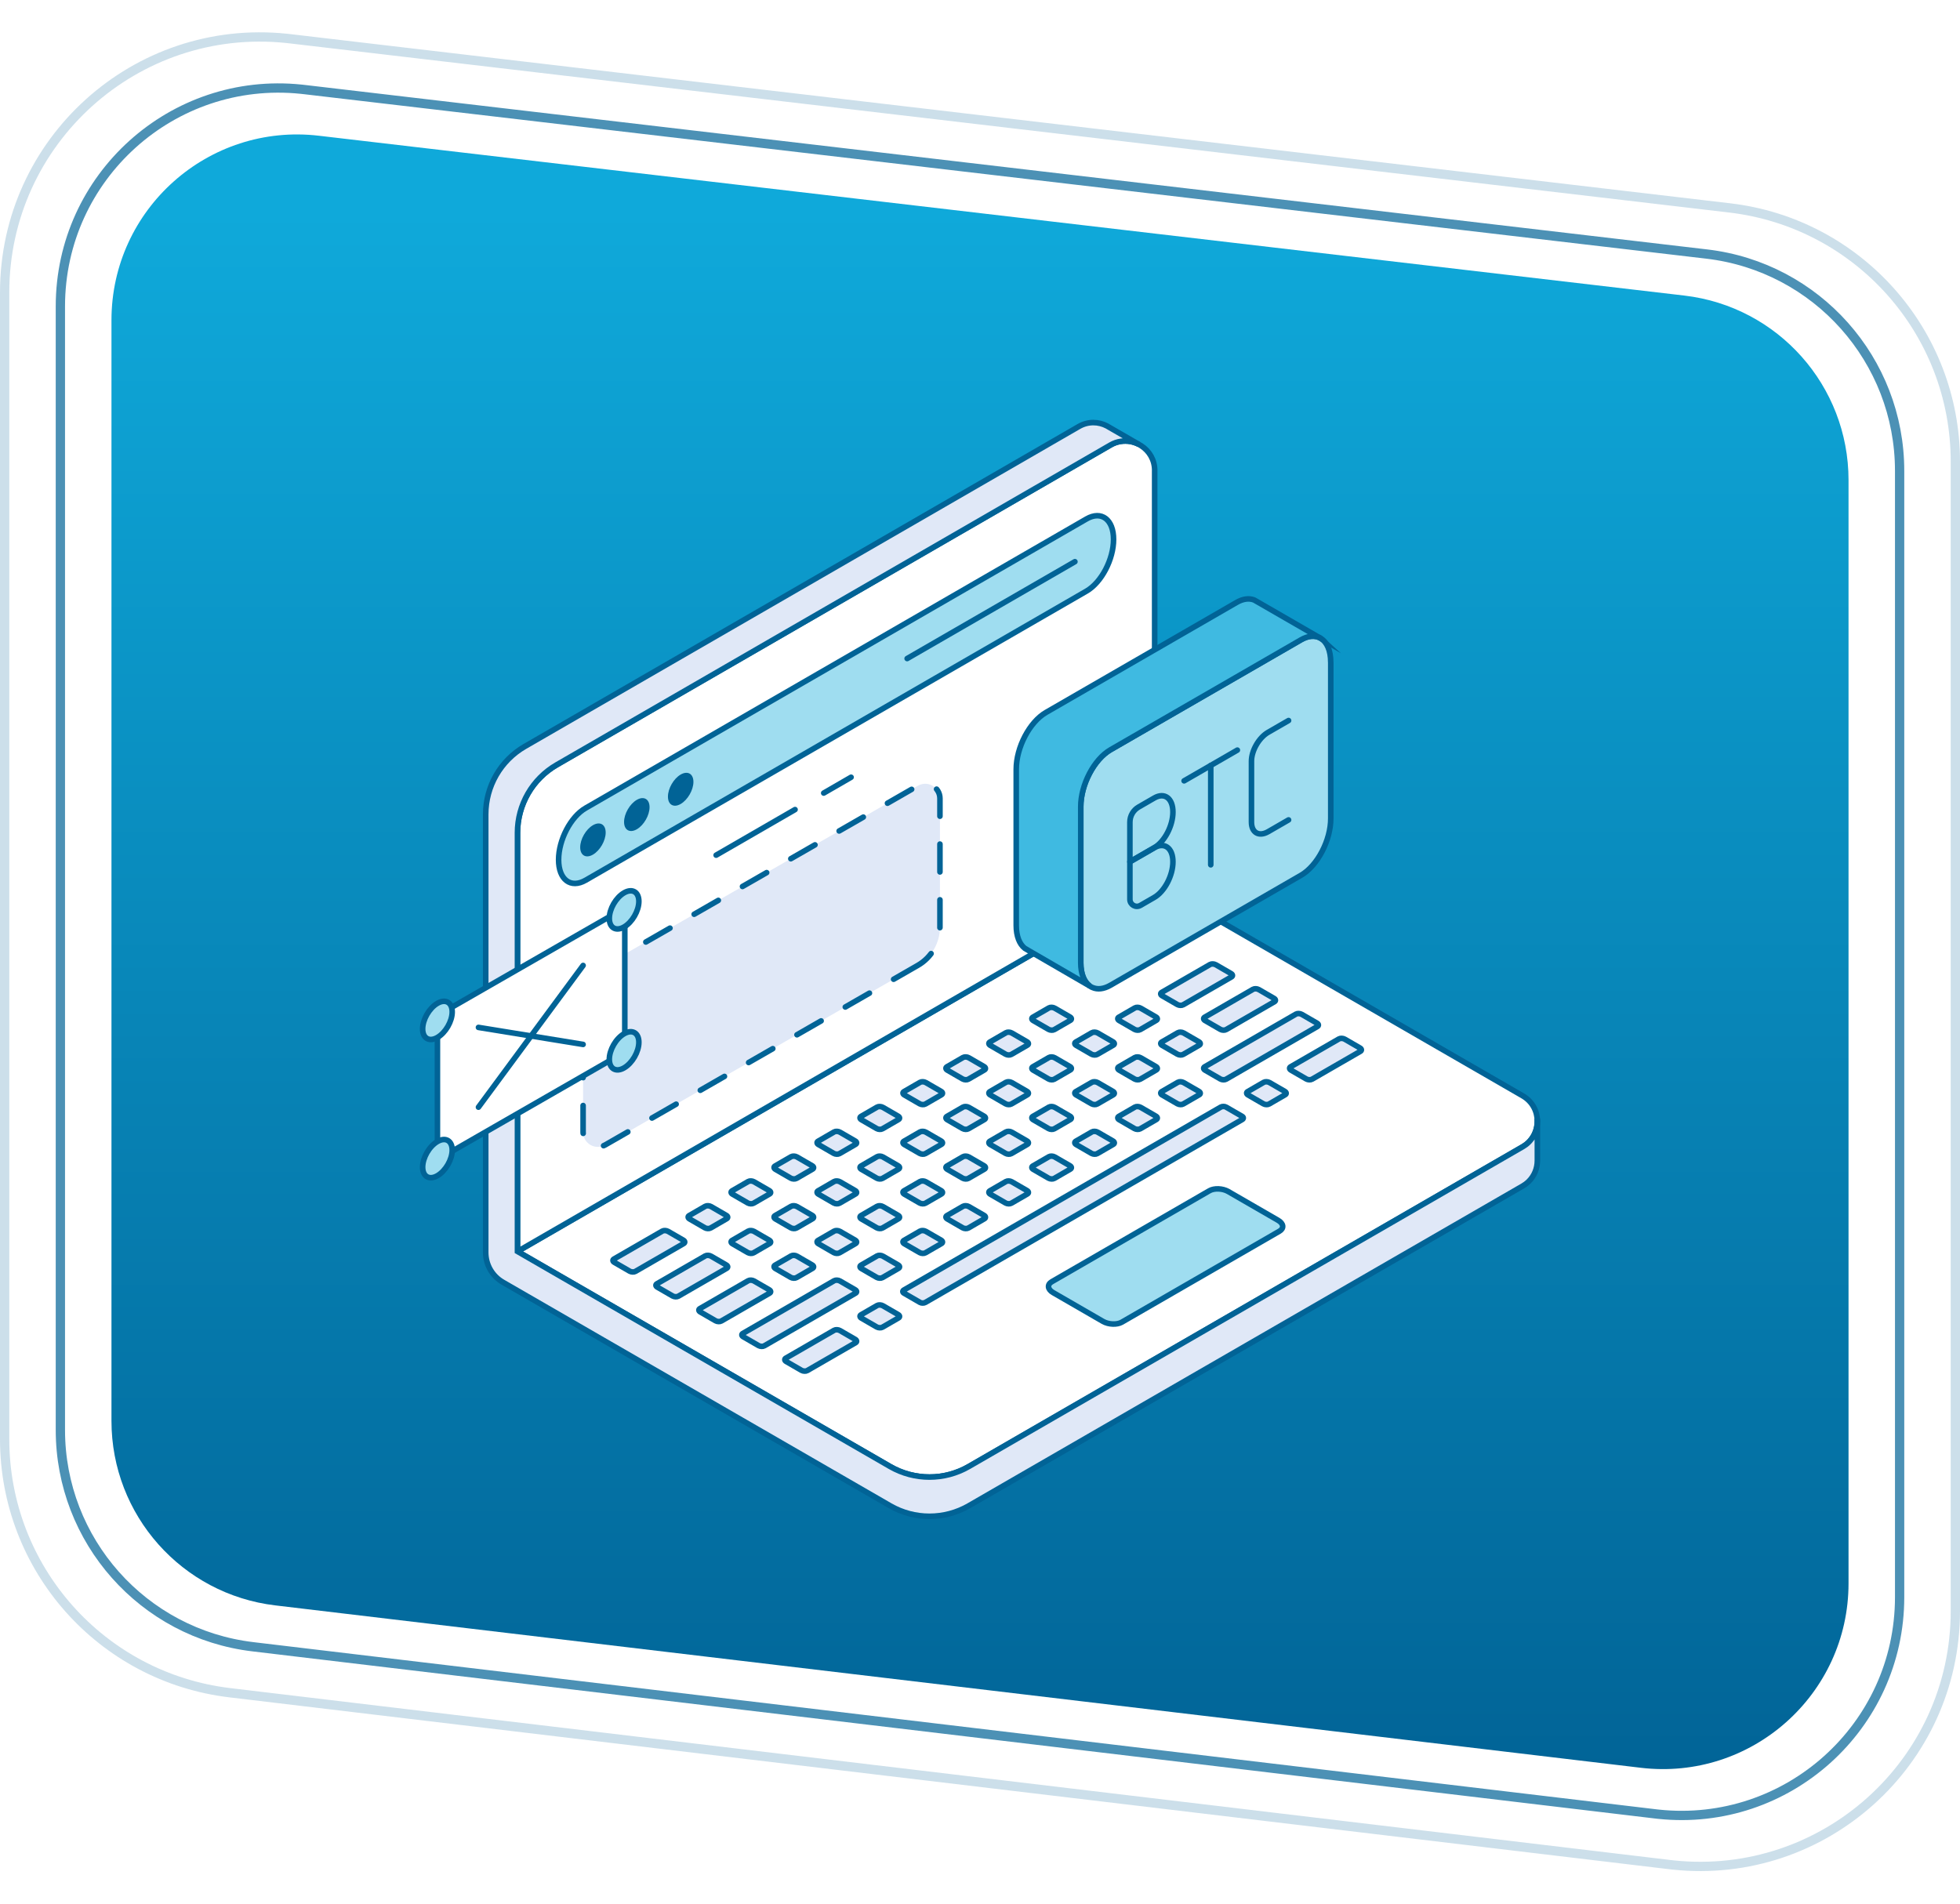 <svg width="422" height="410" viewBox="0 0 422 410" fill="none" xmlns="http://www.w3.org/2000/svg">
<path d="M24 68.956C24 45.021 44.879 26.444 68.651 29.228L362.651 63.649C382.806 66.008 398 83.085 398 103.377V340.96C398 364.925 377.072 383.511 353.276 380.68L59.276 345.712C39.154 343.319 24 326.256 24 305.992V68.956Z" fill="url(#paint0_linear_12253_888725)"/>
<path opacity="0.7" d="M13 65.96C13 38.052 37.158 16.344 64.822 19.208L65.477 19.28L367.477 54.708C391.153 57.486 409 77.55 409 101.389V343.939C409 371.882 384.785 393.6 357.093 390.683L356.438 390.609L54.438 354.617C30.8 351.8 13 331.754 13 307.948V65.96Z" stroke="#016396" stroke-width="2"/>
<path opacity="0.2" d="M1 62.967C1 30.304 29.278 4.9 61.654 8.258L62.419 8.342L372.42 44.773C400.121 48.029 421 71.505 421 99.397V346.916C421 379.619 392.656 405.037 360.246 401.615L359.479 401.528L49.48 364.519C21.823 361.216 1 337.76 1 309.906V62.967Z" stroke="#016396" stroke-width="2"/>
<g filter="url(#filter0_d_12253_888725)">
<path d="M331 237.47C331 238.993 330.465 240.515 329.387 241.706C329.289 241.819 329.184 241.925 329.078 242.03C328.716 242.377 328.294 242.686 327.835 242.957L208.573 311.822C203.342 314.829 196.897 314.829 191.674 311.822L118.739 269.716L111.42 265.488L248.606 186.236L327.835 231.975C329.945 233.189 331 235.322 331 237.455V237.47Z" fill="white" stroke="#016396" stroke-width="1.2" stroke-linecap="round" stroke-linejoin="round"/>
<path d="M147.215 263.782L136.806 269.79C136.489 269.971 135.931 269.948 135.562 269.737L132.275 267.838C131.906 267.627 131.868 267.303 132.185 267.122L142.595 261.114C142.911 260.933 143.469 260.956 143.838 261.167L147.125 263.066C147.494 263.277 147.532 263.602 147.215 263.782Z" fill="#E0E8F7" stroke="#016396" stroke-width="1.2" stroke-miterlimit="10" stroke-linecap="round"/>
<path d="M156.464 258.439L152.997 260.444C152.68 260.625 152.123 260.602 151.753 260.391L148.467 258.491C148.097 258.28 148.06 257.956 148.376 257.775L151.844 255.77C152.16 255.589 152.718 255.612 153.087 255.823L156.374 257.723C156.743 257.934 156.781 258.258 156.464 258.439Z" fill="#E0E8F7" stroke="#016396" stroke-width="1.2" stroke-miterlimit="10" stroke-linecap="round"/>
<path d="M165.712 253.103L162.245 255.108C161.928 255.289 161.371 255.266 161.001 255.055L157.715 253.156C157.345 252.945 157.308 252.62 157.624 252.44L161.092 250.434C161.408 250.254 161.966 250.276 162.335 250.487L165.622 252.387C165.991 252.598 166.029 252.922 165.712 253.103Z" fill="#E0E8F7" stroke="#016396" stroke-width="1.2" stroke-miterlimit="10" stroke-linecap="round"/>
<path d="M174.96 247.757L171.493 249.762C171.176 249.943 170.619 249.92 170.249 249.709L166.963 247.81C166.594 247.599 166.556 247.275 166.872 247.094L170.34 245.089C170.656 244.908 171.214 244.93 171.583 245.142L174.87 247.041C175.239 247.252 175.277 247.576 174.96 247.757Z" fill="#E0E8F7" stroke="#016396" stroke-width="1.2" stroke-miterlimit="10" stroke-linecap="round"/>
<path d="M184.218 242.421L180.751 244.426C180.434 244.607 179.876 244.584 179.507 244.373L176.221 242.474C175.851 242.263 175.814 241.939 176.13 241.758L179.598 239.753C179.914 239.572 180.472 239.595 180.841 239.806L184.128 241.705C184.497 241.916 184.535 242.24 184.218 242.421Z" fill="#E0E8F7" stroke="#016396" stroke-width="1.2" stroke-miterlimit="10" stroke-linecap="round"/>
<path d="M193.466 237.077L189.999 239.082C189.682 239.263 189.125 239.241 188.755 239.03L185.469 237.13C185.099 236.919 185.062 236.595 185.378 236.414L188.846 234.409C189.162 234.228 189.72 234.251 190.089 234.462L193.376 236.361C193.745 236.572 193.783 236.897 193.466 237.077Z" fill="#E0E8F7" stroke="#016396" stroke-width="1.2" stroke-miterlimit="10" stroke-linecap="round"/>
<path d="M202.714 231.74L199.247 233.745C198.93 233.925 198.373 233.903 198.003 233.692L194.717 231.792C194.347 231.581 194.31 231.257 194.626 231.076L198.094 229.071C198.41 228.89 198.968 228.913 199.337 229.124L202.624 231.023C202.993 231.234 203.031 231.559 202.714 231.74Z" fill="#E0E8F7" stroke="#016396" stroke-width="1.2" stroke-miterlimit="10" stroke-linecap="round"/>
<path d="M211.964 226.396L208.497 228.401C208.18 228.582 207.623 228.559 207.253 228.348L203.967 226.449C203.597 226.238 203.56 225.913 203.876 225.732L207.344 223.727C207.66 223.547 208.218 223.569 208.587 223.78L211.874 225.68C212.243 225.891 212.281 226.215 211.964 226.396Z" fill="#E0E8F7" stroke="#016396" stroke-width="1.2" stroke-miterlimit="10" stroke-linecap="round"/>
<path d="M221.212 221.06L217.745 223.065C217.428 223.246 216.871 223.223 216.501 223.012L213.215 221.113C212.845 220.902 212.808 220.577 213.124 220.397L216.592 218.392C216.908 218.211 217.466 218.233 217.835 218.444L221.122 220.344C221.491 220.555 221.529 220.879 221.212 221.06Z" fill="#E0E8F7" stroke="#016396" stroke-width="1.2" stroke-miterlimit="10" stroke-linecap="round"/>
<path d="M230.462 215.716L226.995 217.721C226.678 217.902 226.121 217.879 225.751 217.668L222.465 215.769C222.095 215.558 222.058 215.234 222.374 215.053L225.842 213.048C226.158 212.867 226.716 212.889 227.085 213.101L230.372 215C230.741 215.211 230.779 215.535 230.462 215.716Z" fill="#E0E8F7" stroke="#016396" stroke-width="1.2" stroke-miterlimit="10" stroke-linecap="round"/>
<path d="M156.463 269.12L146.054 275.128C145.737 275.309 145.179 275.286 144.81 275.075L141.523 273.176C141.154 272.965 141.116 272.641 141.433 272.46L151.842 266.452C152.159 266.271 152.717 266.294 153.086 266.505L156.373 268.404C156.742 268.615 156.78 268.94 156.463 269.12Z" fill="#E0E8F7" stroke="#016396" stroke-width="1.2" stroke-miterlimit="10" stroke-linecap="round"/>
<path d="M265.149 206.368L254.739 212.376C254.423 212.557 253.865 212.534 253.495 212.323L250.209 210.424C249.84 210.213 249.802 209.889 250.119 209.708L260.528 203.7C260.845 203.519 261.403 203.542 261.772 203.753L265.058 205.652C265.428 205.863 265.465 206.188 265.149 206.368Z" fill="#E0E8F7" stroke="#016396" stroke-width="1.2" stroke-miterlimit="10" stroke-linecap="round"/>
<path d="M165.712 263.782L162.245 265.788C161.928 265.968 161.371 265.946 161.001 265.735L157.715 263.835C157.345 263.624 157.308 263.3 157.624 263.119L161.092 261.114C161.408 260.933 161.966 260.956 162.335 261.167L165.622 263.066C165.991 263.277 166.029 263.602 165.712 263.782Z" fill="#E0E8F7" stroke="#016396" stroke-width="1.2" stroke-miterlimit="10" stroke-linecap="round"/>
<path d="M174.96 258.439L171.493 260.444C171.176 260.625 170.619 260.602 170.249 260.391L166.963 258.491C166.594 258.28 166.556 257.956 166.872 257.775L170.34 255.77C170.656 255.589 171.214 255.612 171.583 255.823L174.87 257.723C175.239 257.934 175.277 258.258 174.96 258.439Z" fill="#E0E8F7" stroke="#016396" stroke-width="1.2" stroke-miterlimit="10" stroke-linecap="round"/>
<path d="M184.218 253.103L180.751 255.108C180.434 255.289 179.876 255.266 179.507 255.055L176.221 253.156C175.851 252.945 175.814 252.62 176.13 252.44L179.598 250.434C179.914 250.254 180.472 250.276 180.841 250.487L184.128 252.387C184.497 252.598 184.535 252.922 184.218 253.103Z" fill="#E0E8F7" stroke="#016396" stroke-width="1.2" stroke-miterlimit="10" stroke-linecap="round"/>
<path d="M193.466 247.757L189.999 249.762C189.682 249.943 189.125 249.92 188.755 249.709L185.469 247.81C185.099 247.599 185.062 247.275 185.378 247.094L188.846 245.089C189.162 244.908 189.72 244.93 190.089 245.142L193.376 247.041C193.745 247.252 193.783 247.576 193.466 247.757Z" fill="#E0E8F7" stroke="#016396" stroke-width="1.2" stroke-miterlimit="10" stroke-linecap="round"/>
<path d="M202.714 242.421L199.247 244.426C198.93 244.607 198.373 244.584 198.003 244.373L194.717 242.474C194.347 242.263 194.31 241.939 194.626 241.758L198.094 239.753C198.41 239.572 198.968 239.595 199.337 239.806L202.624 241.705C202.993 241.916 203.031 242.24 202.714 242.421Z" fill="#E0E8F7" stroke="#016396" stroke-width="1.2" stroke-miterlimit="10" stroke-linecap="round"/>
<path d="M211.964 237.077L208.497 239.082C208.18 239.263 207.623 239.241 207.253 239.03L203.967 237.13C203.597 236.919 203.56 236.595 203.876 236.414L207.344 234.409C207.66 234.228 208.218 234.251 208.587 234.462L211.874 236.361C212.243 236.572 212.281 236.897 211.964 237.077Z" fill="#E0E8F7" stroke="#016396" stroke-width="1.2" stroke-miterlimit="10" stroke-linecap="round"/>
<path d="M221.212 231.74L217.745 233.745C217.428 233.925 216.871 233.903 216.501 233.692L213.215 231.792C212.845 231.581 212.808 231.257 213.124 231.076L216.592 229.071C216.908 228.89 217.466 228.913 217.835 229.124L221.122 231.023C221.491 231.234 221.529 231.559 221.212 231.74Z" fill="#E0E8F7" stroke="#016396" stroke-width="1.2" stroke-miterlimit="10" stroke-linecap="round"/>
<path d="M230.462 226.396L226.995 228.401C226.678 228.582 226.121 228.559 225.751 228.348L222.465 226.449C222.095 226.238 222.058 225.913 222.374 225.732L225.842 223.727C226.158 223.547 226.716 223.569 227.085 223.78L230.372 225.68C230.741 225.891 230.779 226.215 230.462 226.396Z" fill="#E0E8F7" stroke="#016396" stroke-width="1.2" stroke-miterlimit="10" stroke-linecap="round"/>
<path d="M239.71 221.06L236.243 223.065C235.926 223.246 235.369 223.223 234.999 223.012L231.713 221.113C231.344 220.902 231.306 220.577 231.622 220.397L235.09 218.392C235.406 218.211 235.964 218.233 236.333 218.444L239.62 220.344C239.989 220.555 240.027 220.879 239.71 221.06Z" fill="#E0E8F7" stroke="#016396" stroke-width="1.2" stroke-miterlimit="10" stroke-linecap="round"/>
<path d="M248.966 215.716L245.499 217.721C245.182 217.902 244.625 217.879 244.255 217.668L240.969 215.769C240.599 215.558 240.562 215.234 240.878 215.053L244.346 213.048C244.662 212.867 245.22 212.889 245.589 213.101L248.876 215C249.245 215.211 249.283 215.535 248.966 215.716Z" fill="#E0E8F7" stroke="#016396" stroke-width="1.2" stroke-miterlimit="10" stroke-linecap="round"/>
<path d="M165.713 274.464L155.304 280.472C154.987 280.653 154.429 280.63 154.06 280.419L150.773 278.519C150.404 278.308 150.366 277.984 150.683 277.803L161.092 271.796C161.409 271.615 161.967 271.638 162.336 271.849L165.623 273.748C165.992 273.959 166.03 274.283 165.713 274.464Z" fill="#E0E8F7" stroke="#016396" stroke-width="1.2" stroke-miterlimit="10" stroke-linecap="round"/>
<path d="M274.399 211.712L263.989 217.72C263.673 217.901 263.115 217.878 262.745 217.667L259.459 215.767C259.09 215.556 259.052 215.232 259.369 215.051L269.778 209.044C270.095 208.863 270.653 208.886 271.022 209.097L274.308 210.996C274.678 211.207 274.715 211.531 274.399 211.712Z" fill="#E0E8F7" stroke="#016396" stroke-width="1.2" stroke-miterlimit="10" stroke-linecap="round"/>
<path d="M174.96 269.12L171.493 271.125C171.176 271.306 170.619 271.284 170.249 271.073L166.963 269.173C166.594 268.962 166.556 268.638 166.872 268.457L170.34 266.452C170.656 266.271 171.214 266.294 171.583 266.505L174.87 268.404C175.239 268.615 175.277 268.94 174.96 269.12Z" fill="#E0E8F7" stroke="#016396" stroke-width="1.2" stroke-miterlimit="10" stroke-linecap="round"/>
<path d="M184.218 263.782L180.751 265.788C180.434 265.968 179.876 265.946 179.507 265.735L176.221 263.835C175.851 263.624 175.814 263.3 176.13 263.119L179.598 261.114C179.914 260.933 180.472 260.956 180.841 261.167L184.128 263.066C184.497 263.277 184.535 263.602 184.218 263.782Z" fill="#E0E8F7" stroke="#016396" stroke-width="1.2" stroke-miterlimit="10" stroke-linecap="round"/>
<path d="M193.466 258.439L189.999 260.444C189.682 260.625 189.125 260.602 188.755 260.391L185.469 258.491C185.099 258.28 185.062 257.956 185.378 257.775L188.846 255.77C189.162 255.589 189.72 255.612 190.089 255.823L193.376 257.723C193.745 257.934 193.783 258.258 193.466 258.439Z" fill="#E0E8F7" stroke="#016396" stroke-width="1.2" stroke-miterlimit="10" stroke-linecap="round"/>
<path d="M202.714 253.103L199.247 255.108C198.93 255.289 198.373 255.266 198.003 255.055L194.717 253.156C194.347 252.945 194.31 252.62 194.626 252.44L198.094 250.434C198.41 250.254 198.968 250.276 199.337 250.487L202.624 252.387C202.993 252.598 203.031 252.922 202.714 253.103Z" fill="#E0E8F7" stroke="#016396" stroke-width="1.2" stroke-miterlimit="10" stroke-linecap="round"/>
<path d="M211.964 247.757L208.497 249.762C208.18 249.943 207.623 249.92 207.253 249.709L203.967 247.81C203.597 247.599 203.56 247.275 203.876 247.094L207.344 245.089C207.66 244.908 208.218 244.93 208.587 245.142L211.874 247.041C212.243 247.252 212.281 247.576 211.964 247.757Z" fill="#E0E8F7" stroke="#016396" stroke-width="1.2" stroke-miterlimit="10" stroke-linecap="round"/>
<path d="M221.212 242.421L217.745 244.426C217.428 244.607 216.871 244.584 216.501 244.373L213.215 242.474C212.845 242.263 212.808 241.939 213.124 241.758L216.592 239.753C216.908 239.572 217.466 239.595 217.835 239.806L221.122 241.705C221.491 241.916 221.529 242.24 221.212 242.421Z" fill="#E0E8F7" stroke="#016396" stroke-width="1.2" stroke-miterlimit="10" stroke-linecap="round"/>
<path d="M230.462 237.077L226.995 239.082C226.678 239.263 226.121 239.241 225.751 239.03L222.465 237.13C222.095 236.919 222.058 236.595 222.374 236.414L225.842 234.409C226.158 234.228 226.716 234.251 227.085 234.462L230.372 236.361C230.741 236.572 230.779 236.897 230.462 237.077Z" fill="#E0E8F7" stroke="#016396" stroke-width="1.2" stroke-miterlimit="10" stroke-linecap="round"/>
<path d="M239.71 231.74L236.243 233.745C235.926 233.925 235.369 233.903 234.999 233.692L231.713 231.792C231.344 231.581 231.306 231.257 231.622 231.076L235.09 229.071C235.406 228.89 235.964 228.913 236.333 229.124L239.62 231.023C239.989 231.234 240.027 231.559 239.71 231.74Z" fill="#E0E8F7" stroke="#016396" stroke-width="1.2" stroke-miterlimit="10" stroke-linecap="round"/>
<path d="M248.966 226.396L245.499 228.401C245.182 228.582 244.625 228.559 244.255 228.348L240.969 226.449C240.599 226.238 240.562 225.913 240.878 225.732L244.346 223.727C244.662 223.547 245.22 223.569 245.589 223.78L248.876 225.68C249.245 225.891 249.283 226.215 248.966 226.396Z" fill="#E0E8F7" stroke="#016396" stroke-width="1.2" stroke-miterlimit="10" stroke-linecap="round"/>
<path d="M258.214 221.06L254.747 223.065C254.43 223.246 253.873 223.223 253.503 223.012L250.217 221.113C249.847 220.902 249.81 220.577 250.126 220.397L253.594 218.392C253.91 218.211 254.468 218.233 254.837 218.444L258.124 220.344C258.493 220.555 258.531 220.879 258.214 221.06Z" fill="#E0E8F7" stroke="#016396" stroke-width="1.2" stroke-miterlimit="10" stroke-linecap="round"/>
<path d="M184.217 285.138L173.808 291.146C173.491 291.326 172.933 291.304 172.564 291.093L169.277 289.193C168.908 288.982 168.87 288.658 169.187 288.477L179.596 282.47C179.913 282.289 180.471 282.311 180.84 282.522L184.127 284.422C184.496 284.633 184.534 284.957 184.217 285.138Z" fill="#E0E8F7" stroke="#016396" stroke-width="1.2" stroke-miterlimit="10" stroke-linecap="round"/>
<path d="M292.903 222.394L282.493 228.401C282.176 228.582 281.619 228.56 281.249 228.349L277.963 226.449C277.594 226.238 277.556 225.914 277.872 225.733L288.282 219.725C288.599 219.545 289.156 219.567 289.526 219.778L292.812 221.678C293.181 221.889 293.219 222.213 292.903 222.394Z" fill="#E0E8F7" stroke="#016396" stroke-width="1.2" stroke-miterlimit="10" stroke-linecap="round"/>
<path d="M193.466 279.8L189.999 281.805C189.682 281.986 189.125 281.963 188.755 281.752L185.469 279.853C185.099 279.642 185.062 279.318 185.378 279.137L188.846 277.132C189.162 276.951 189.72 276.973 190.089 277.185L193.376 279.084C193.745 279.295 193.783 279.619 193.466 279.8Z" fill="#E0E8F7" stroke="#016396" stroke-width="1.2" stroke-miterlimit="10" stroke-linecap="round"/>
<path d="M194.618 274.464L198.086 276.469C198.402 276.65 198.922 276.65 199.239 276.469L267.455 237.085C267.772 236.904 267.772 236.603 267.455 236.414L263.988 234.409C263.671 234.228 263.151 234.228 262.834 234.409L194.618 273.794C194.302 273.974 194.302 274.276 194.618 274.464Z" fill="#E0E8F7" stroke="#016396" stroke-width="1.2" stroke-miterlimit="10" stroke-linecap="round"/>
<path d="M276.712 231.74L273.245 233.745C272.928 233.925 272.371 233.903 272.001 233.692L268.715 231.792C268.345 231.581 268.308 231.257 268.624 231.076L272.092 229.071C272.408 228.89 272.966 228.913 273.335 229.124L276.622 231.023C276.991 231.234 277.029 231.559 276.712 231.74Z" fill="#E0E8F7" stroke="#016396" stroke-width="1.2" stroke-miterlimit="10" stroke-linecap="round"/>
<path d="M184.218 274.464L164.559 285.816C164.243 285.997 163.685 285.974 163.316 285.763L160.029 283.864C159.66 283.653 159.622 283.328 159.939 283.148L179.597 271.796C179.914 271.615 180.472 271.638 180.841 271.849L184.127 273.748C184.497 273.959 184.534 274.283 184.218 274.464Z" fill="#E0E8F7" stroke="#016396" stroke-width="1.2" stroke-miterlimit="10" stroke-linecap="round"/>
<path d="M283.647 217.05L263.989 228.402C263.673 228.583 263.115 228.56 262.745 228.349L259.459 226.45C259.09 226.239 259.052 225.914 259.369 225.733L279.027 214.382C279.343 214.201 279.901 214.223 280.271 214.434L283.557 216.334C283.926 216.545 283.964 216.869 283.647 217.05Z" fill="#E0E8F7" stroke="#016396" stroke-width="1.2" stroke-miterlimit="10" stroke-linecap="round"/>
<path d="M193.466 269.12L189.999 271.125C189.682 271.306 189.125 271.284 188.755 271.073L185.469 269.173C185.099 268.962 185.062 268.638 185.378 268.457L188.846 266.452C189.162 266.271 189.72 266.294 190.089 266.505L193.376 268.404C193.745 268.615 193.783 268.94 193.466 269.12Z" fill="#E0E8F7" stroke="#016396" stroke-width="1.2" stroke-miterlimit="10" stroke-linecap="round"/>
<path d="M202.714 263.782L199.247 265.788C198.93 265.968 198.373 265.946 198.003 265.735L194.717 263.835C194.347 263.624 194.31 263.3 194.626 263.119L198.094 261.114C198.41 260.933 198.968 260.956 199.337 261.167L202.624 263.066C202.993 263.277 203.031 263.602 202.714 263.782Z" fill="#E0E8F7" stroke="#016396" stroke-width="1.2" stroke-miterlimit="10" stroke-linecap="round"/>
<path d="M211.964 258.439L208.497 260.444C208.18 260.625 207.623 260.602 207.253 260.391L203.967 258.491C203.597 258.28 203.56 257.956 203.876 257.775L207.344 255.77C207.66 255.589 208.218 255.612 208.587 255.823L211.874 257.723C212.243 257.934 212.281 258.258 211.964 258.439Z" fill="#E0E8F7" stroke="#016396" stroke-width="1.2" stroke-miterlimit="10" stroke-linecap="round"/>
<path d="M221.212 253.103L217.745 255.108C217.428 255.289 216.871 255.266 216.501 255.055L213.215 253.156C212.845 252.945 212.808 252.62 213.124 252.44L216.592 250.434C216.908 250.254 217.466 250.276 217.835 250.487L221.122 252.387C221.491 252.598 221.529 252.922 221.212 253.103Z" fill="#E0E8F7" stroke="#016396" stroke-width="1.2" stroke-miterlimit="10" stroke-linecap="round"/>
<path d="M230.462 247.757L226.995 249.762C226.678 249.943 226.121 249.92 225.751 249.709L222.465 247.81C222.095 247.599 222.058 247.275 222.374 247.094L225.842 245.089C226.158 244.908 226.716 244.93 227.085 245.142L230.372 247.041C230.741 247.252 230.779 247.576 230.462 247.757Z" fill="#E0E8F7" stroke="#016396" stroke-width="1.2" stroke-miterlimit="10" stroke-linecap="round"/>
<path d="M239.71 242.421L236.243 244.426C235.926 244.607 235.369 244.584 234.999 244.373L231.713 242.474C231.344 242.263 231.306 241.939 231.622 241.758L235.09 239.753C235.406 239.572 235.964 239.595 236.333 239.806L239.62 241.705C239.989 241.916 240.027 242.24 239.71 242.421Z" fill="#E0E8F7" stroke="#016396" stroke-width="1.2" stroke-miterlimit="10" stroke-linecap="round"/>
<path d="M248.966 237.077L245.499 239.082C245.182 239.263 244.625 239.241 244.255 239.03L240.969 237.13C240.599 236.919 240.562 236.595 240.878 236.414L244.346 234.409C244.662 234.228 245.22 234.251 245.589 234.462L248.876 236.361C249.245 236.572 249.283 236.897 248.966 237.077Z" fill="#E0E8F7" stroke="#016396" stroke-width="1.2" stroke-miterlimit="10" stroke-linecap="round"/>
<path d="M258.214 231.74L254.747 233.745C254.43 233.925 253.873 233.903 253.503 233.692L250.217 231.792C249.847 231.581 249.81 231.257 250.126 231.076L253.594 229.071C253.91 228.89 254.468 228.913 254.837 229.124L258.124 231.023C258.493 231.234 258.531 231.559 258.214 231.74Z" fill="#E0E8F7" stroke="#016396" stroke-width="1.2" stroke-miterlimit="10" stroke-linecap="round"/>
<path d="M275.47 261.129L241.536 280.72C240.495 281.323 238.679 281.247 237.473 280.554L226.747 274.358C225.541 273.664 225.413 272.617 226.453 272.014L260.387 252.423C261.428 251.82 263.244 251.895 264.45 252.589L275.176 258.785C276.382 259.478 276.511 260.526 275.47 261.129Z" fill="#9FDDF0" stroke="#016396" stroke-width="1.2" stroke-miterlimit="10" stroke-linecap="round"/>
<path d="M248.606 97.321V186.243L111.42 265.494V175.344C111.42 169.298 114.639 163.72 119.87 160.705L239.101 91.834C239.832 91.411 240.578 91.155 241.332 91.05C242.674 90.838 244.023 91.095 245.191 91.69C245.372 91.788 245.553 91.894 245.726 92.007C247.43 93.107 248.613 95.007 248.613 97.321H248.606Z" fill="white" stroke="#016396" stroke-width="1.2" stroke-linecap="round" stroke-linejoin="round"/>
<path d="M233.93 123.288L126.096 185.549C122.878 187.403 120.27 185.436 120.27 181.147C120.27 176.858 122.878 171.868 126.096 170.014L233.93 107.753C237.149 105.898 239.757 107.866 239.757 112.155C239.757 116.444 237.149 121.433 233.93 123.288Z" fill="#9FDDF0" stroke="#016396" stroke-width="1.2" stroke-linecap="round" stroke-linejoin="round"/>
<path d="M130.407 175.284C130.407 177.032 129.179 179.166 127.664 180.04C126.149 180.914 124.92 180.206 124.92 178.457C124.92 176.708 126.149 174.575 127.664 173.701C129.179 172.826 130.407 173.535 130.407 175.284Z" fill="#016396"/>
<path d="M139.853 169.825C139.853 171.573 138.624 173.707 137.109 174.581C135.594 175.455 134.365 174.747 134.365 172.998C134.365 171.249 135.594 169.116 137.109 168.242C138.624 167.367 139.853 168.076 139.853 169.825Z" fill="#016396"/>
<path d="M149.298 164.375C149.298 166.124 148.069 168.257 146.554 169.132C145.039 170.006 143.811 169.298 143.811 167.549C143.811 165.8 145.039 163.667 146.554 162.793C148.069 161.918 149.298 162.627 149.298 164.375Z" fill="#016396"/>
<path d="M231.435 116.957L195.314 137.814" stroke="#016396" stroke-width="1.2" stroke-linecap="round" stroke-linejoin="round"/>
<path d="M197.605 203.889L130.294 242.557C128.183 243.771 125.545 242.248 125.545 239.806V212.12C125.545 208.713 127.361 205.57 130.316 203.874L197.628 165.205C199.738 163.992 202.377 165.514 202.377 167.957V195.643C202.377 199.05 200.56 202.193 197.605 203.889Z" fill="#E0E8F7" stroke="#016396" stroke-width="1.2" stroke-miterlimit="10" stroke-linecap="round" stroke-dasharray="6 6"/>
<path d="M331.001 237.469V245.919C331.001 247.577 330.36 249.243 329.079 250.479C328.717 250.826 328.295 251.135 327.835 251.406L208.574 320.271C203.342 323.278 196.898 323.278 191.674 320.271L108.277 272.12C105.986 270.801 104.576 268.359 104.576 265.713V171.371C104.576 165.326 107.787 159.748 113.018 156.733L232.257 87.861C234.277 86.685 236.538 86.783 238.34 87.733L238.875 88.042L238.973 88.102L245.184 91.683C244.023 91.08 242.667 90.823 241.325 91.042C240.571 91.148 239.825 91.404 239.094 91.826L119.863 160.698C114.631 163.721 111.413 169.298 111.413 175.336V265.487L118.732 269.715L191.667 311.821C196.898 314.829 203.342 314.829 208.566 311.821L327.827 242.957C328.295 242.685 328.717 242.376 329.071 242.03C329.177 241.924 329.282 241.819 329.38 241.705C330.458 240.514 330.993 238.992 330.993 237.469H331.001Z" fill="#E0E8F7" stroke="#016396" stroke-width="1.2" stroke-miterlimit="10" stroke-linecap="round"/>
<path d="M286.52 138.62V172.245C286.52 176.964 283.656 182.436 280.121 184.479L239.1 208.162C237.631 209.007 236.289 209.135 235.203 208.645C235.151 208.637 235.105 208.6 235.053 208.585L234.796 208.434L234.646 208.336C234.646 208.336 234.615 208.313 234.593 208.291C233.417 207.424 232.693 205.69 232.693 203.316V169.69C232.693 164.971 235.558 159.499 239.093 157.449L272.636 138.085L280.113 133.765C281.658 132.876 283.068 132.786 284.183 133.351L284.349 133.456C285.683 134.248 286.512 136.057 286.512 138.612L286.52 138.62Z" fill="#9FDDF0" stroke="#016396" stroke-width="1.2" stroke-linecap="round" stroke-linejoin="round"/>
<path d="M284.183 133.366C283.075 132.793 281.658 132.891 280.112 133.781L272.635 138.1L239.092 157.464C235.557 159.514 232.693 164.987 232.693 169.705V203.331C232.693 205.705 233.424 207.439 234.592 208.306L221.333 200.617L220.693 200.24L220.647 200.218C219.509 199.328 218.801 197.617 218.801 195.288V161.662C218.801 156.944 221.673 151.471 225.215 149.421L266.235 125.738C267.63 124.931 268.926 124.788 269.989 125.188L270.042 125.21L270.796 125.64L284.19 133.373L284.183 133.366Z" fill="#3FBAE1" stroke="#016396" stroke-width="1.2" stroke-miterlimit="10" stroke-linecap="round"/>
<path d="M248.529 178.546L243.275 181.576V173.051C243.275 171.702 243.991 170.458 245.16 169.787L248.529 167.842C250.745 166.561 252.539 167.918 252.539 170.872C252.539 173.827 250.745 177.257 248.529 178.538V178.546Z" stroke="#016396" stroke-width="1.2" stroke-linecap="round" stroke-linejoin="round"/>
<path d="M248.529 189.249L245.537 190.975C244.534 191.556 243.275 190.832 243.275 189.671V181.583L248.529 178.553C250.745 177.272 252.539 178.629 252.539 181.583C252.539 184.538 250.745 187.968 248.529 189.249Z" stroke="#016396" stroke-width="1.2" stroke-linecap="round" stroke-linejoin="round"/>
<path d="M254.945 164.149L266.41 157.531" stroke="#016396" stroke-width="1.2" stroke-linecap="round" stroke-linejoin="round"/>
<path d="M260.682 160.84V182.232" stroke="#016396" stroke-width="1.2" stroke-linecap="round" stroke-linejoin="round"/>
<path d="M277.437 151.162L273.035 153.702C271.06 154.84 269.447 157.637 269.447 159.921V173.029C269.447 175.305 271.06 176.24 273.035 175.102L277.437 172.562" stroke="#016396" stroke-width="1.2" stroke-linecap="round" stroke-linejoin="round"/>
<path d="M134.523 222.537L94.182 245.722V214.682L134.523 191.504V222.537Z" fill="white" stroke="#016396" stroke-width="1.2" stroke-linecap="round" stroke-linejoin="round"/>
<path d="M137.553 190.103C137.553 192.13 136.129 194.595 134.372 195.613C132.616 196.63 131.191 195.801 131.191 193.773C131.191 191.746 132.616 189.281 134.372 188.263C136.129 187.246 137.553 188.075 137.553 190.103Z" fill="#9FDDF0" stroke="#016396" stroke-width="1.2" stroke-linecap="round" stroke-linejoin="round"/>
<path d="M137.553 220.45C137.553 222.478 136.129 224.943 134.372 225.96C132.616 226.978 131.191 226.149 131.191 224.121C131.191 222.093 132.616 219.629 134.372 218.611C136.129 217.593 137.553 218.423 137.553 220.45Z" fill="#9FDDF0" stroke="#016396" stroke-width="1.2" stroke-linecap="round" stroke-linejoin="round"/>
<path d="M97.362 243.665C97.362 245.693 95.937 248.157 94.181 249.175C92.425 250.193 91 249.363 91 247.336C91 245.308 92.425 242.843 94.181 241.826C95.937 240.808 97.362 241.637 97.362 243.665Z" fill="#9FDDF0" stroke="#016396" stroke-width="1.2" stroke-linecap="round" stroke-linejoin="round"/>
<path d="M97.362 213.899C97.362 215.927 95.937 218.392 94.181 219.409C92.425 220.427 91 219.598 91 217.57C91 215.543 92.425 213.078 94.181 212.06C95.937 211.043 97.362 211.872 97.362 213.899Z" fill="#9FDDF0" stroke="#016396" stroke-width="1.2" stroke-linecap="round" stroke-linejoin="round"/>
<path d="M125.546 203.904L103.016 234.424" stroke="#016396" stroke-width="1.2" stroke-linecap="round" stroke-linejoin="round"/>
<path d="M103.016 217.246L125.546 220.909" stroke="#016396" stroke-width="1.2" stroke-linecap="round" stroke-linejoin="round"/>
<path d="M171.179 170.338L154.189 180.152" stroke="#016396" stroke-width="1.2" stroke-linecap="round" stroke-linejoin="round"/>
<path d="M183.246 163.373L177.352 166.78" stroke="#016396" stroke-width="1.2" stroke-linecap="round" stroke-linejoin="round"/>
</g>
<defs>
<filter id="filter0_d_12253_888725" x="77" y="75" width="268" height="268" filterUnits="userSpaceOnUse" color-interpolation-filters="sRGB">
<feFlood flood-opacity="0" result="BackgroundImageFix"/>
<feColorMatrix in="SourceAlpha" type="matrix" values="0 0 0 0 0 0 0 0 0 0 0 0 0 0 0 0 0 0 127 0" result="hardAlpha"/>
<feOffset dy="4"/>
<feGaussianBlur stdDeviation="2"/>
<feComposite in2="hardAlpha" operator="out"/>
<feColorMatrix type="matrix" values="0 0 0 0 0 0 0 0 0 0 0 0 0 0 0 0 0 0 0.25 0"/>
<feBlend mode="normal" in2="BackgroundImageFix" result="effect1_dropShadow_12253_888725"/>
<feBlend mode="normal" in="SourceGraphic" in2="effect1_dropShadow_12253_888725" result="shape"/>
</filter>
<linearGradient id="paint0_linear_12253_888725" x1="211" y1="45.474" x2="211" y2="386.092" gradientUnits="userSpaceOnUse">
<stop stop-color="#0FA9DA"/>
<stop offset="1" stop-color="#016396"/>
</linearGradient>
</defs>
</svg>
